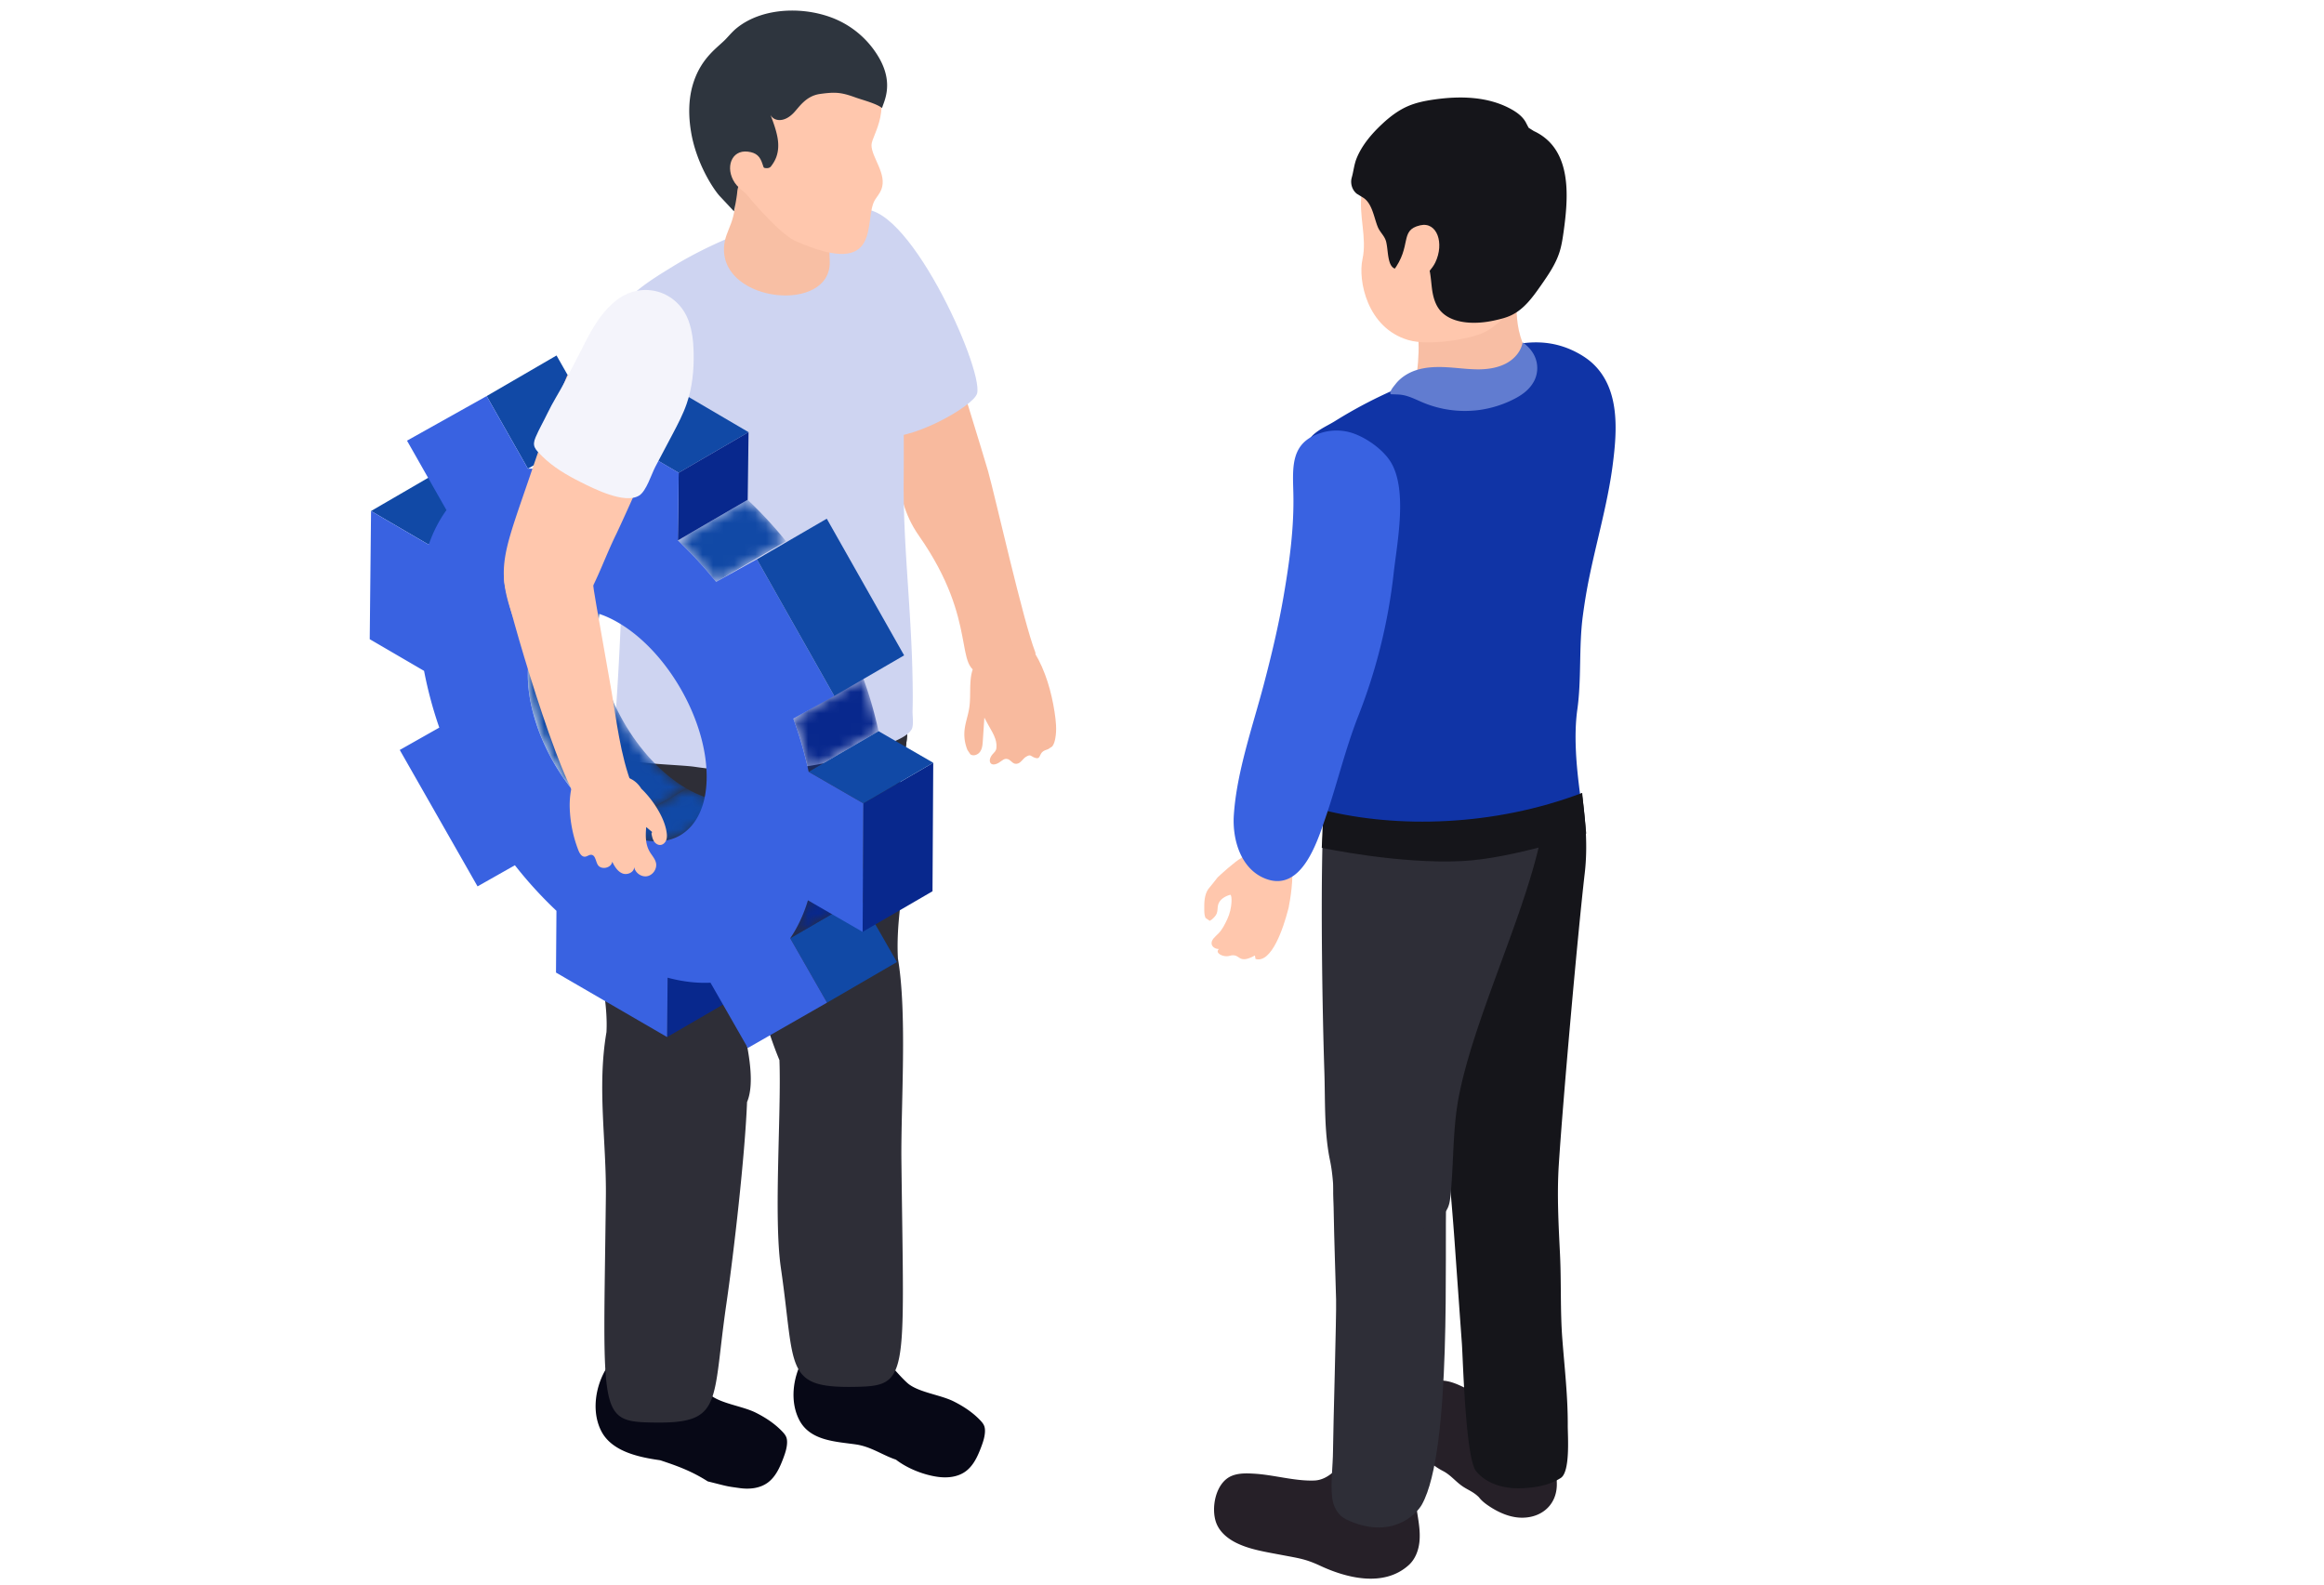 <svg width="220" height="150" fill="none" xmlns="http://www.w3.org/2000/svg"><path fill="#fff" d="M0 0h220v150H0z"/><path d="M93.24 135.557c.027-.561-.138-.793-.524-1.187-.698-.713-1.546-1.263-2.434-1.709-1.23-.614-3.148-.828-4.222-1.61-.624-.457-2.962-3.077-3.074-3.947l-5.919.077a9.477 9.477 0 0 0-1.058 1.502c-.948 1.686-1.264 3.995-.333 5.761 1.029 1.948 3.43 2.016 5.324 2.286 1.455.208 2.5 1 3.817 1.446 1.073.828 2.602 1.438 3.945 1.624.894.126 1.86.035 2.601-.482.769-.536 1.18-1.442 1.513-2.319.174-.461.34-.945.364-1.442zM74.506 136.624c.027-.561-.139-.793-.525-1.187-.697-.713-1.546-1.263-2.433-1.709-1.23-.614-3.149-.828-4.222-1.61-.625-.457-2.962-3.077-3.074-3.947l-5.919.077a9.484 9.484 0 0 0-1.059 1.502c-.947 1.686-1.264 3.995-.333 5.761 1.03 1.948 3.664 2.449 5.558 2.72 1.5.5 2.917.988 4.5 2 2 .5 1.686.45 3.028.636.895.126 1.861.035 2.602-.482.768-.536 1.18-1.442 1.512-2.319.174-.461.34-.945.365-1.442z" fill="#070816"/><path d="M85.213 74.08c-1.332 6.57-.905 28.399-7.251 26.248-1.989-.673-5.266-4.475-5.289-8.905-.012-2.39.262-7.574.292-9.964.062-4.941-4.458-21.697 5.779-24.069 1.538-.358 4.063-3.182 5.273-2.041.25.235 1.01 1.33 1.486 3.629.272 1.31.332 3.287.453 5.03.205 2.985-.006 6.438-.743 10.072z" fill="#15151A"/><path d="M64.29 67.92c.092-1.274.29-2.56.836-3.715.512-1.087 1.403-2.136 2.563-2.554 1.224-.443 2.74-.167 4.027-.432 5.738-1.186 6.49-.356 9.312-3.983.93 1.65 1.273 3.453 2.04 5.147.714 1.582 1.86 2.947 2.431 4.596a7.077 7.077 0 0 1-.223 5.136c-1.077 2.416-.45.935.223 4.116.998 4.709-.783 9.34-.498 14.5.897 5.245.27 13.91.331 19.182.236 20.833.8 21.299-4.593 21.372-6.532.088-5.439-1.8-6.818-11.258-.701-4.808.055-14.682-.137-19.676-1.617-3.837-3.583-11.67-4.492-14.014-.6-1.55-1.202-3.104-1.892-4.619-.651-1.427-1.411-2.737-1.913-4.247a24.672 24.672 0 0 1-1.198-9.55z" fill="#2E2E37"/><path d="M78.396 71.297c-.093-1.274-.291-2.56-.837-3.715-.512-1.087-1.403-2.136-2.563-2.554-1.223-.444-2.74-.168-4.027-.433-5.737-1.186-6.49-.356-9.312-3.982-.93 1.65-1.272 3.452-2.039 5.147-.715 1.581-1.861 2.946-2.432 4.596a7.077 7.077 0 0 0 .224 5.135c1.076 2.417-1.016 2.176-1.689 5.356-.997 4.71 1.973 11.697 1.689 16.857-.898 5.246.004 10.314-.056 15.585-.237 20.833-.8 21.299 4.592 21.373 6.533.088 5.44-1.8 6.819-11.258.7-4.808 1.761-14.082 1.953-19.076 1.617-3.837-2.862-13.553-1.953-15.897.601-1.55 5.83-1.821 6.521-3.336.65-1.427 1.41-2.737 1.913-4.248a24.673 24.673 0 0 0 1.197-9.55z" fill="#2E2E37"/><path d="M98 61.73c-1.134-2.904-3.791-14.723-4.461-17.116-.265-.947-3.74-12.31-4.32-13.882l-7.594-.506.005.022c1.257 4.546 1.891 9.321 3.027 13.918.66 2.67.846 4.425 2.343 6.564 5.775 8.262 3.148 12.712 6 13 1.014.103 5.347-1.107 5-2z" fill="#F8BA9E"/><path d="M81.304 19.924C85.699 18.51 93.09 34.799 92.5 37.23c-.305 1.257-6.809 4.816-8.984 3.954-2.089-.826-1.437-2.968-4.157-9.573-2.308-5.606-.637-10.858 1.945-11.688z" fill="#CED4F1"/><path d="M92.439 62.662c-.863 1.218-.458 2.886-.687 4.361-.11.716-.379 1.406-.447 2.127a3.904 3.904 0 0 0 .283 1.855l.268.397c.289.211.726.045.927-.249.202-.296.232-.67.255-1.026l.142-2.148.11-.556c.1-.208.29-.354.463-.505 1.355-1.177 2.016-3.077 1.754-4.844-.095-.643-.338-1.96-1.256-1.493-.394.2-.562.686-.83 1.014-.305.377-.7.668-.983 1.067z" fill="#F8BA9E"/><path d="M99.225 70.915c-.211.082-.435.133-.586.302-.258.287-.173.691-.67.517-.41-.146-.39-.383-.868-.079-.262.168-.431.513-.731.617-.462.158-.61-.27-.929-.398-.36-.147-.591.151-.89.329-.803.475-1.115-.177-.599-.792.2-.237.343-.301.376-.64.077-.791-.42-1.506-.782-2.166-.38-.695-.763-1.393-1.026-2.142-.59-1.678-.242-3.25 1.153-4.41.922-.766 3.445-1.583 4.237-.311l.05.08c1.005 1.66 1.578 3.669 1.87 5.576.124.808.224 1.68.07 2.493-.05.264-.121.56-.294.773l-.381.25z" fill="#F8BA9E"/><path d="M86.42 68.257c.004.32-.021.627-.14.817-.4.643-1.534 1.069-2.195 1.35-.723.306-1.471.547-2.216.795a35.073 35.073 0 0 1-16.091 1.371c-1.282-.192-5.485-.265-6.713-.748-.358-.144-.739-.334-.897-.685-.108-.241-.092-.517-.074-.78l.123-1.785c.197-2.864.377-5.747.5-8.6.127-2.883.282-5.761.308-8.64.474-4.121.04-5.718.854-8.615-1.467-3.534-3.582-7.47-2.335-11.406.923-2.918 3.666-4.586 6.127-6.094 3.023-1.854 6.286-3.203 9.638-4.356 1.377-.472 2.805-.77 4.213-1.135 1.208-.311 2.497-.337 3.65.245 1.583.797 2.323 2.608 2.939 4.163 1.148 2.902 1.337 6.081 1.375 9.169.052 4.064.09 8.214.059 12.311-.03 4.116.32 8.232.57 12.345.082 1.338.155 2.68.207 4.018.047 1.212.074 2.427.082 3.64.004.539-.004 1.135-.019 1.697-.005.236.031.584.035.923z" fill="#CED4F1"/><path d="m63.199 92.55 6.615-3.846-.047 5.624-6.615 3.842.047-5.62z" fill="#08288D"/><path d="m35.125 48.374 6.615-3.844 5.459 3.185-6.615 3.846-5.459-3.187z" fill="#1149A6"/><mask id="a" style="mask-type:luminance" maskUnits="userSpaceOnUse" x="58" y="74" width="14" height="6"><path d="m71.007 75.224-6.615 3.846c-1.543.896-3.67.773-6.015-.58l6.615-3.845c2.344 1.355 4.472 1.476 6.015.58z" fill="#fff"/></mask><g mask="url(#a)"><path d="m58.377 78.49 6.615-3.845c2.344 1.355 4.473 1.476 6.015.58l-6.615 3.845c-1.543.896-3.67.773-6.015-.58z" fill="#1149A6"/></g><mask id="b" style="mask-type:luminance" maskUnits="userSpaceOnUse" x="49" y="54" width="16" height="25"><path d="m52.47 58.336 6.615-3.844c-1.532.89-2.486 2.784-2.503 5.474-.03 5.405 3.735 11.978 8.41 14.677l-6.615 3.846c-4.675-2.7-8.44-9.275-8.41-14.677.016-2.69.97-4.585 2.503-5.476z" fill="#fff"/></mask><g mask="url(#b)"><path d="m52.47 58.336 6.615-3.844c-1.532.89-2.486 2.784-2.503 5.474-.03 5.405 3.735 11.978 8.41 14.677l-6.615 3.846c-4.675-2.7-8.44-9.275-8.41-14.677.016-2.69.97-4.585 2.503-5.476z" fill="#1149A6"/></g><path d="m74.805 88.822 6.615-3.843 3.486 6.092-6.615 3.843-3.486-6.092zM46.068 37.493l6.615-3.843 3.906 6.871-6.615 3.846-3.906-6.874z" fill="#1149A6"/><mask id="c" style="mask-type:luminance" maskUnits="userSpaceOnUse" x="74" y="81" width="10" height="8"><path d="m76.484 85.227 6.615-3.846c-.412 1.37-.98 2.567-1.68 3.599l-6.614 3.843c.7-1.032 1.267-2.227 1.679-3.596z" fill="#fff"/></mask><g mask="url(#c)"><path d="m76.484 85.227 6.615-3.846c-.412 1.37-.98 2.567-1.68 3.599l-6.614 3.843c.7-1.032 1.267-2.227 1.679-3.596z" fill="#08288D"/></g><mask id="d" style="mask-type:luminance" maskUnits="userSpaceOnUse" x="75" y="64" width="9" height="10"><path d="m75.098 68.03 6.615-3.845a38.237 38.237 0 0 1 1.454 5.032l-6.616 3.846a38.007 38.007 0 0 0-1.453-5.034z" fill="#fff"/></mask><g mask="url(#d)"><path d="m75.098 68.03 6.615-3.845a38.237 38.237 0 0 1 1.454 5.032l-6.615 3.846a38.15 38.15 0 0 0-1.454-5.034z" fill="#08288D"/></g><mask id="e" style="mask-type:luminance" maskUnits="userSpaceOnUse" x="64" y="47" width="11" height="9"><path d="m64.166 51.16 6.615-3.844a39.872 39.872 0 0 1 3.626 3.92l-6.615 3.846a40.007 40.007 0 0 0-3.626-3.922z" fill="#fff"/></mask><g mask="url(#e)"><path d="m64.166 51.16 6.615-3.844a39.872 39.872 0 0 1 3.626 3.92l-6.615 3.846a40.007 40.007 0 0 0-3.626-3.922z" fill="#1149A6"/></g><path d="m81.73 76.049 6.615-3.843-.07 12.163-6.615 3.843.07-12.163z" fill="#08288D"/><path d="m76.553 73.06 6.615-3.845 5.176 2.99-6.615 3.843-5.176-2.988zM53.723 38.579l6.615-3.845 10.522 6.175-6.615 3.843-10.522-6.173z" fill="#1149A6"/><path d="m64.247 44.752 6.615-3.844-.081 6.406-6.615 3.844.081-6.406z" fill="#08288D"/><path d="M58.377 78.49c4.673 2.697 8.488.499 8.519-4.904.033-5.403-3.733-11.97-8.407-14.668-4.674-2.699-8.49-.508-8.522 4.895-.03 5.402 3.735 11.978 8.41 14.677zm23.282 9.722-5.175-2.986c-.411 1.37-.98 2.564-1.679 3.596l3.486 6.092-7.498 4.29-3.536-6.18c-1.272.061-2.634-.093-4.058-.474l-.047 5.622-10.519-6.107.043-5.845a39.16 39.16 0 0 1-3.934-4.313l-3.535 2-7.364-12.914 3.742-2.116a38.56 38.56 0 0 1-1.44-5.37l-5.145-3 .125-12.133 5.459 3.187c.432-1.245 1-2.335 1.68-3.272l-3.735-6.575 7.539-4.221 3.906 6.874c1.159-.016 2.385.139 3.67.478l.08-6.265 10.522 6.173-.08 6.405a40.018 40.018 0 0 1 3.625 3.923l3.86-2.138 7.322 12.94-3.874 2.144a38.117 38.117 0 0 1 1.453 5.034l5.177 2.988-.07 12.163z" fill="#3962E1"/><path d="m71.65 52.944 6.615-3.843 7.323 12.937-6.615 3.845-7.323-12.94z" fill="#1149A6"/><path d="M62.832 39.246c-.063-.034-8.705-4.755-9.158-3.654a149.055 149.055 0 0 0-3.26 8.746c-2.676 7.896-3.527 9.263-1.888 13.954.118.34.253.689.518.935.449.41 1.127.406 1.734.377.97-.046 1.985-.104 2.815-.607.829-.502 1.351-1.374 1.84-2.21 1.164-1.992 1.886-4.165 2.905-6.23.232-.47 5.108-10.968 4.494-11.31z" fill="#FFC7AD"/><path d="M53.47 36.132c.46-.868.913-1.736 1.36-2.611.952-1.873 1.893-3.885 3.637-5.177 2.402-1.778 5.657-.793 6.7 1.981.365.97.471 2.019.497 3.054.038 1.637-.124 3.292-.658 4.838-.347 1.005-.846 1.95-1.342 2.891l-1.629 3.081c-.368.698-.846 2.293-1.524 2.717-1.367.857-4.337-.667-5.56-1.279-1.315-.658-2.612-1.418-3.655-2.467-.635-.638-.96-.912-.593-1.771.33-.776.757-1.504 1.12-2.264.482-1.011 1.12-1.997 1.647-2.993z" fill="#F4F4FB"/><path d="M54.572 73.074c.17-.422.54-.798 1.012-.868.546-.082 2.416-3.102 2.441-2.627.069 1.286.525 3.777 1.283 3.994.631.18 1.082.572 1.399 1.082 1.118 1.067 2.172 2.72 2.387 4.06.042.258.066.53-.015.779-.082.25-.294.471-.555.493-.251.022-.488-.148-.621-.36-.133-.214-.184-.469-.232-.715l.06-.156-.557-.467c-.07.82-.083 1.616.318 2.316.209.365.526.683.611 1.096.111.55-.302 1.153-.857 1.246-.554.092-1.14-.34-1.215-.9.043.505-.627.82-1.098.637-.47-.183-.751-.66-.977-1.113-.075.609-1.063.815-1.373.284-.201-.344-.223-.923-.621-.938-.204-.009-.375.165-.579.18-.31.025-.515-.312-.629-.602a12.173 12.173 0 0 1-.815-3.874c-.059-1.275.155-2.363.633-3.547z" fill="#FFC7AD"/><path d="M55.077 76.157c.73.537 1.731.073 2.469-.274.243-.115 2.406-1.237 2.306-1.493-1.151-2.935-1.482-6.224-2.028-9.323-1.466-8.32-1.607-9.01-1.716-10.054-.054-.521.138-1.615-.19-2.032-.685-.87-2.817-.456-3.717-.312-1.218.197-2.894-.158-3.785.917-.596.722-.778.598-.677 1.529.207 1.928 5.383 19.598 7.338 21.042z" fill="#FFC7AD"/><path d="M68.536 23.474c-.192 5.228 10.138 6.206 10.012 1.29-.177-6.852-.782-8.563-4.12-9.613-.915-.29-1.871-.508-2.84-.52-3.528-.052-2.168 1.673-2.04 2.88.379 3.58-.942 4.081-1.012 5.963z" fill="#F8BFA4"/><path d="M82.303 6.268c2.47 3.947.206 6.489.197 7.463-.011 1.164 1.518 2.752.925 4.226-.139.344-.385.631-.585.945-1.165 1.833.918 7.65-7.55 3.907-1.584-.7-5.103-4.844-5.4-5.482-.131-.278.184-.331-.102-.468l-.573-1.206c-.228-.024-.536-.274-.729-.405-.371-.246-.548.653-.67.224-.518-1.818-1.176-3.675-1.099-5.595.071-1.758.033-3.267 1.163-4.76 3.181-4.2 11.037-4.256 14.423 1.15z" fill="#FFC7AD"/><path d="M65.31 9.38a8.056 8.056 0 0 1 .368-1.66c.79-2.327 2.288-3.241 3.03-4.023.352-.368.648-.73 1.049-1.053 2.51-2.021 6.607-2.056 9.479-.77a8.751 8.751 0 0 1 3.997 3.628c1.424 2.5.394 4.188.266 4.729-.496-.425-1.889-.778-2.5-1-1.375-.5-1.925-.54-3.384-.335-1.34.191-1.967 1.253-2.483 1.787-.93.968-1.89.787-2.193.19.26.69.52 1.383.656 2.108.305 1.619-.373 2.437-.596 2.75-.235.331-.788.157-1 0-.445-.329-1.264.32-1.836 1.353-.177.321-.336.67-.367 1.034-.067.769-.318 1.884-.318 1.884s-.825-.888-1.317-1.409c-.608-.642-2.237-3.114-2.736-6.068-.176-1.035-.237-2.104-.116-3.145z" fill="#2E353E"/><path d="M70.782 14.353c-1.562-.181-2.157 1.54-1.23 2.941.228.347.573.622.896.895.32.27.692.416 1.115.53l.28.052c.29 0 .537-.18.722-.365.168-.168.415-.426.453-.649.04-.23-.032-.444-.104-.658l-.288-.473c-.2-.351-.326-.725-.447-1.104-.22-.69-.553-1.072-1.397-1.169zM116.381 90.485c-.576.167-1.425-.278-.993-.648-.314.005-.644-.183-.69-.48-.06-.386.335-.683.62-.968.393-.391.632-.893.865-1.385.492-1.036.468-2.348.268-2.299-.497.132-.991.443-1.131.921-.082.276-.034.58-.14.848-.089.221-.272.398-.453.56l-.214.135-.396-.28c-.108-.25-.113-.526-.116-.796-.007-.662 0-1.369.377-1.93l.424-.52.456-.577c.224-.226 1.63-1.507 2.285-1.872 2.158-2.377 3.909-1.635 4.632.195.347.879.092 3.14-.159 4.365l-.014.11-.056.22-.002.011-.005.012c-.436 1.693-1.562 5.13-3.086 4.672l-.058-.327c-1.702.92-1.307-.287-2.414.033z" fill="#FFC7AD"/><path d="m133.97 141.416.012-.486c.11-1.663-.539-3.066-1.152-4.6-.228-.573-.478-1.173-.968-1.557-1.112-.875-2.875-.109-3.582 1.111-.326.563-.506 1.198-.8 1.782-.557 1.104-1.681 2.423-3.034 2.482-1.816.081-3.859-.536-5.699-.644-.716-.043-1.46-.069-2.127.198-1.57.626-2.022 3.124-1.462 4.52.347.861 1.133 1.484 1.982 1.882 1.271.598 2.69.808 4.36 1.126 1.507.287 2.12.356 3.5 1 2.375 1.104 5.953 2.086 8.348-.067.641-.575.954-1.436 1.028-2.287.133-1.506-.387-2.965-.406-4.46zM146.967 137.504c-.18-.566-.585-.411-1.028-.536-.551-.16-1.068-.551-1.49-.923-.547-.481-1.017-1.043-1.523-1.565a15.537 15.537 0 0 0-4.582-3.262c-.523-.244-1.072-.461-1.648-.516-1.095-.103-2.148.39-3.138.87-.958.465-.955 1.079-1.006 2.033-.023.455-.009.916.105 1.356.231.886.848 1.618 1.477 2.283.727.771 1.511 1.511 2.45 1.997.77.395 1.196 1.011 1.916 1.49.485.322 1 .5 1.5 1 .277.365.655.644 1.045.899.812.53 1.774.959 2.748 1.028 1.917.137 3.506-1.025 3.581-3.002.025-.71-.098-1.415-.224-2.111-.078-.439-.1-.783-.183-1.041z" fill="#262028"/><path d="M131.932 81.437c.421-.545 1.19-.672 1.878-.792 3.022-.53 5.976-1.707 8.95-2.414 1.337-.318 2.676-.536 4.029-.565l2.946-2.607c.364 2.513.58 5.069.285 7.591-.642 5.494-2.079 21.618-2.46 27.661-.177 2.81-.019 5.638.118 8.444.127 2.636.017 5.316.215 7.937.209 2.755.534 5.482.518 8.248-.005.955.261 4.382-.666 4.972-1.135.724-2.498.929-3.775.971-1.55.052-3.243-.392-4.239-1.624-.999-1.232-1.239-10.651-1.342-12.069-.23-3.178-.455-6.347-.68-9.514a266.878 266.878 0 0 0-.625-7.35c-.072-.743.069-2.189-.29-2.833-1.54-2.776-2.862-5.759-3.09-7.398-.323-2.327-.34-8.126-.584-10.463-.223-2.137-1.018-4.11-1.406-6.218-.125-.672-.201-1.432.218-1.977z" fill="#15151A"/><path d="m126.247 114.324.006.314c.049 2.795.152 5.59.228 8.386.042 1.484-.281 12.363-.292 14.307-.009 1.437-.235 2.969-.085 4.401.096.913.564 1.737 1.346 2.105 4.192 1.98 6.606-.43 7.158-1.422 2.877-5.184 2.104-24.045 2.304-29.15.048-1.287-.085-.814-.012-2.101.06-1.027.46-2.495.18-3.49-.541-1.907-2.982-.825-4.179-.399-1.737.618-3.909.923-5.4 2.115-1.492 1.192-1.305 3.176-1.254 4.934z" fill="#2E2E37"/><path d="M125.903 77.268c1.607-1.473 6.561.332 8.425.442 1.717.103 3.442.122 5.163.105.765-.007 1.744.139 2.483-.043.642-.16 1.15-.669 1.823-.831.527-.127 2.008-1.237 2.424-.886.638.537-.245 2.694-.421 3.515-1.574 7.292-6.295 16.933-7.702 24.236-.593 3.069-.471 6.231-.784 9.345-.038.385-.085.774-.235 1.13-.262.616-.803 1.06-1.354 1.428a11.836 11.836 0 0 1-4.492 1.81c-.854.156-1.727.215-2.596.179-.656-.026-1.499-.343-2.099-.007-.374-2.603-.101-5.29-.635-7.85-.563-2.689-.443-5.598-.532-8.359-.2-6.063-.334-15.63-.177-21.697.021-.754.054-1.547.443-2.192l.266-.325z" fill="#2E2E37"/><path d="m123.275 45.011.002-.187c.027-1.063.027-2.299.66-3.227.552-.812 1.627-1.231 2.442-1.737a44.05 44.05 0 0 1 8.707-4.184c4.643-1.632 9.381-4.955 14.334-2.227.504.28.982.606 1.398 1 2.55 2.426 2.26 6.337 1.859 9.473-.514 4.039-1.742 7.95-2.464 11.951-.15.838-.277 1.675-.387 2.517-.372 2.905-.105 5.892-.509 8.772-.353 2.505-.083 5.439.254 7.955.141 1.047-.027 2.59-.027 2.59s-6.408 1.629-11.261 1.873c-6.074.308-8.289-.06-8.9-.448-1.711-1.082-4.595-1.338-4.502-2.954.399-6.828-.232-15.727-.927-22.515-.297-2.878-.727-5.756-.679-8.652z" fill="#1034A6"/><path d="M125.296 76.686c-.078 1.13-.171 3.568-.171 3.568s7.279 1.564 13.319 1.255c4.825-.246 11.714-2.602 11.714-2.602l-.382-3.848c-8.388 3.189-17.574 3.355-24.48 1.627z" fill="#15151A"/><path d="M127.782 40.922a4.87 4.87 0 0 0-2.753.066c-2.865.897-2.657 3.202-2.597 5.62.086 3.353-.36 6.567-.932 9.892-.481 2.79-1.154 5.595-1.874 8.33-1.041 3.942-2.562 8.264-2.827 12.346-.151 2.305.665 5.17 3.095 6.038 3.325 1.185 4.786-3.476 5.585-5.81 1.104-3.206 1.865-6.476 3.105-9.635a52.84 52.84 0 0 0 3.349-13.524c.319-2.858 1.303-7.714-.208-10.389-.752-1.332-2.573-2.565-3.943-2.934z" fill="#3962E1"/><path d="M134.21 31.562c-.173-1.273-1.064-.976-.614-2.13.384-.98.965-1.882 1.743-2.53.781-.65 1.767-1.036 2.75-.976.339.02.564.23.9.23.93.005 1.862-.188 2.79-.042.921.143 1.775.215 1.775 1.337-.002 1.496-.064 2.937.379 4.408.237.785.597 1.543.659 2.367.127 1.618-2.712 1.88-4.069 2.586-1.67.872-6.454-.924-6.369-1.68.127-1.14.212-2.423.056-3.57z" fill="#F8BEA4"/><path d="M130.07 15.873c-.578.704-1.028 1.495-1.165 2.422-.31 2.066.521 4.19.074 6.239-.434 1.986.416 6.497 4.329 7.654 1.981.585 5.886-.1 7.143-.704 1.686-.808 2.8-2.443 3.797-4.028 8.173-12.993-8.635-18.336-14.178-11.583z" fill="#FFC7AD"/><path d="M146.69 13.45a4.938 4.938 0 0 0-1.485-1.04l-.499-.316-.207-.394c-.281-.604-.84-1.031-1.419-1.353-2.192-1.225-4.852-1.283-7.334-.925-.838.12-1.678.287-2.459.624-.887.382-1.673.974-2.382 1.63-1.004.93-1.959 2.023-2.48 3.305-.243.597-.29 1.227-.464 1.834-.154.544.036 1.186.488 1.533l.626.382c.835.563.99 1.867 1.349 2.748.229.556.679.86.807 1.459.136.623.124 1.275.319 1.884.095.29.288.601.59.62l.355-.105c.35-.217.53-.627.647-1.024.117-.396.19-.817.412-1.168l.128-.126.148-.002c.421.083.7.398.899.757.246.432.376.919.505 1.399.202.754.228 1.394.321 2.144.098.762.312 1.576.843 2.151 1.192 1.29 3.491 1.218 5.042.872.562-.124 1.126-.256 1.645-.506 1.199-.58 2.016-1.715 2.78-2.806.697-.998 1.404-2.018 1.77-3.178.207-.657.302-1.34.398-2.02.38-2.763.668-6.301-1.343-8.379z" fill="#15151A"/><path d="M134.44 21.329c1.603-.373 2.309 1.7 1.428 3.525-.256.53-.769 1.05-1.139 1.498-2.533 3.08-3.658.357-2.861-.682 1.85-2.413.557-3.874 2.572-4.341z" fill="#FFC7AD"/><path d="M134.001 35.061c1.128-.38 2.349-.353 3.537-.256.864.07 1.731.176 2.6.157.866-.022 1.75-.177 2.505-.597.756-.421 1.34-1.113 1.499-1.954.575.401 1.055.962 1.258 1.627a2.688 2.688 0 0 1-.169 2.024c-.49.929-1.323 1.45-2.259 1.886-.99.46-2.055.762-3.141.888a10.319 10.319 0 0 1-5.077-.709c-.49-.203-.968-.445-1.472-.607a3.425 3.425 0 0 0-.92-.174l-.71-.029c-.173-.237.312-.774.445-.945.222-.29.494-.542.794-.752.34-.237.717-.428 1.11-.559z" fill="#617CD0"/></svg>